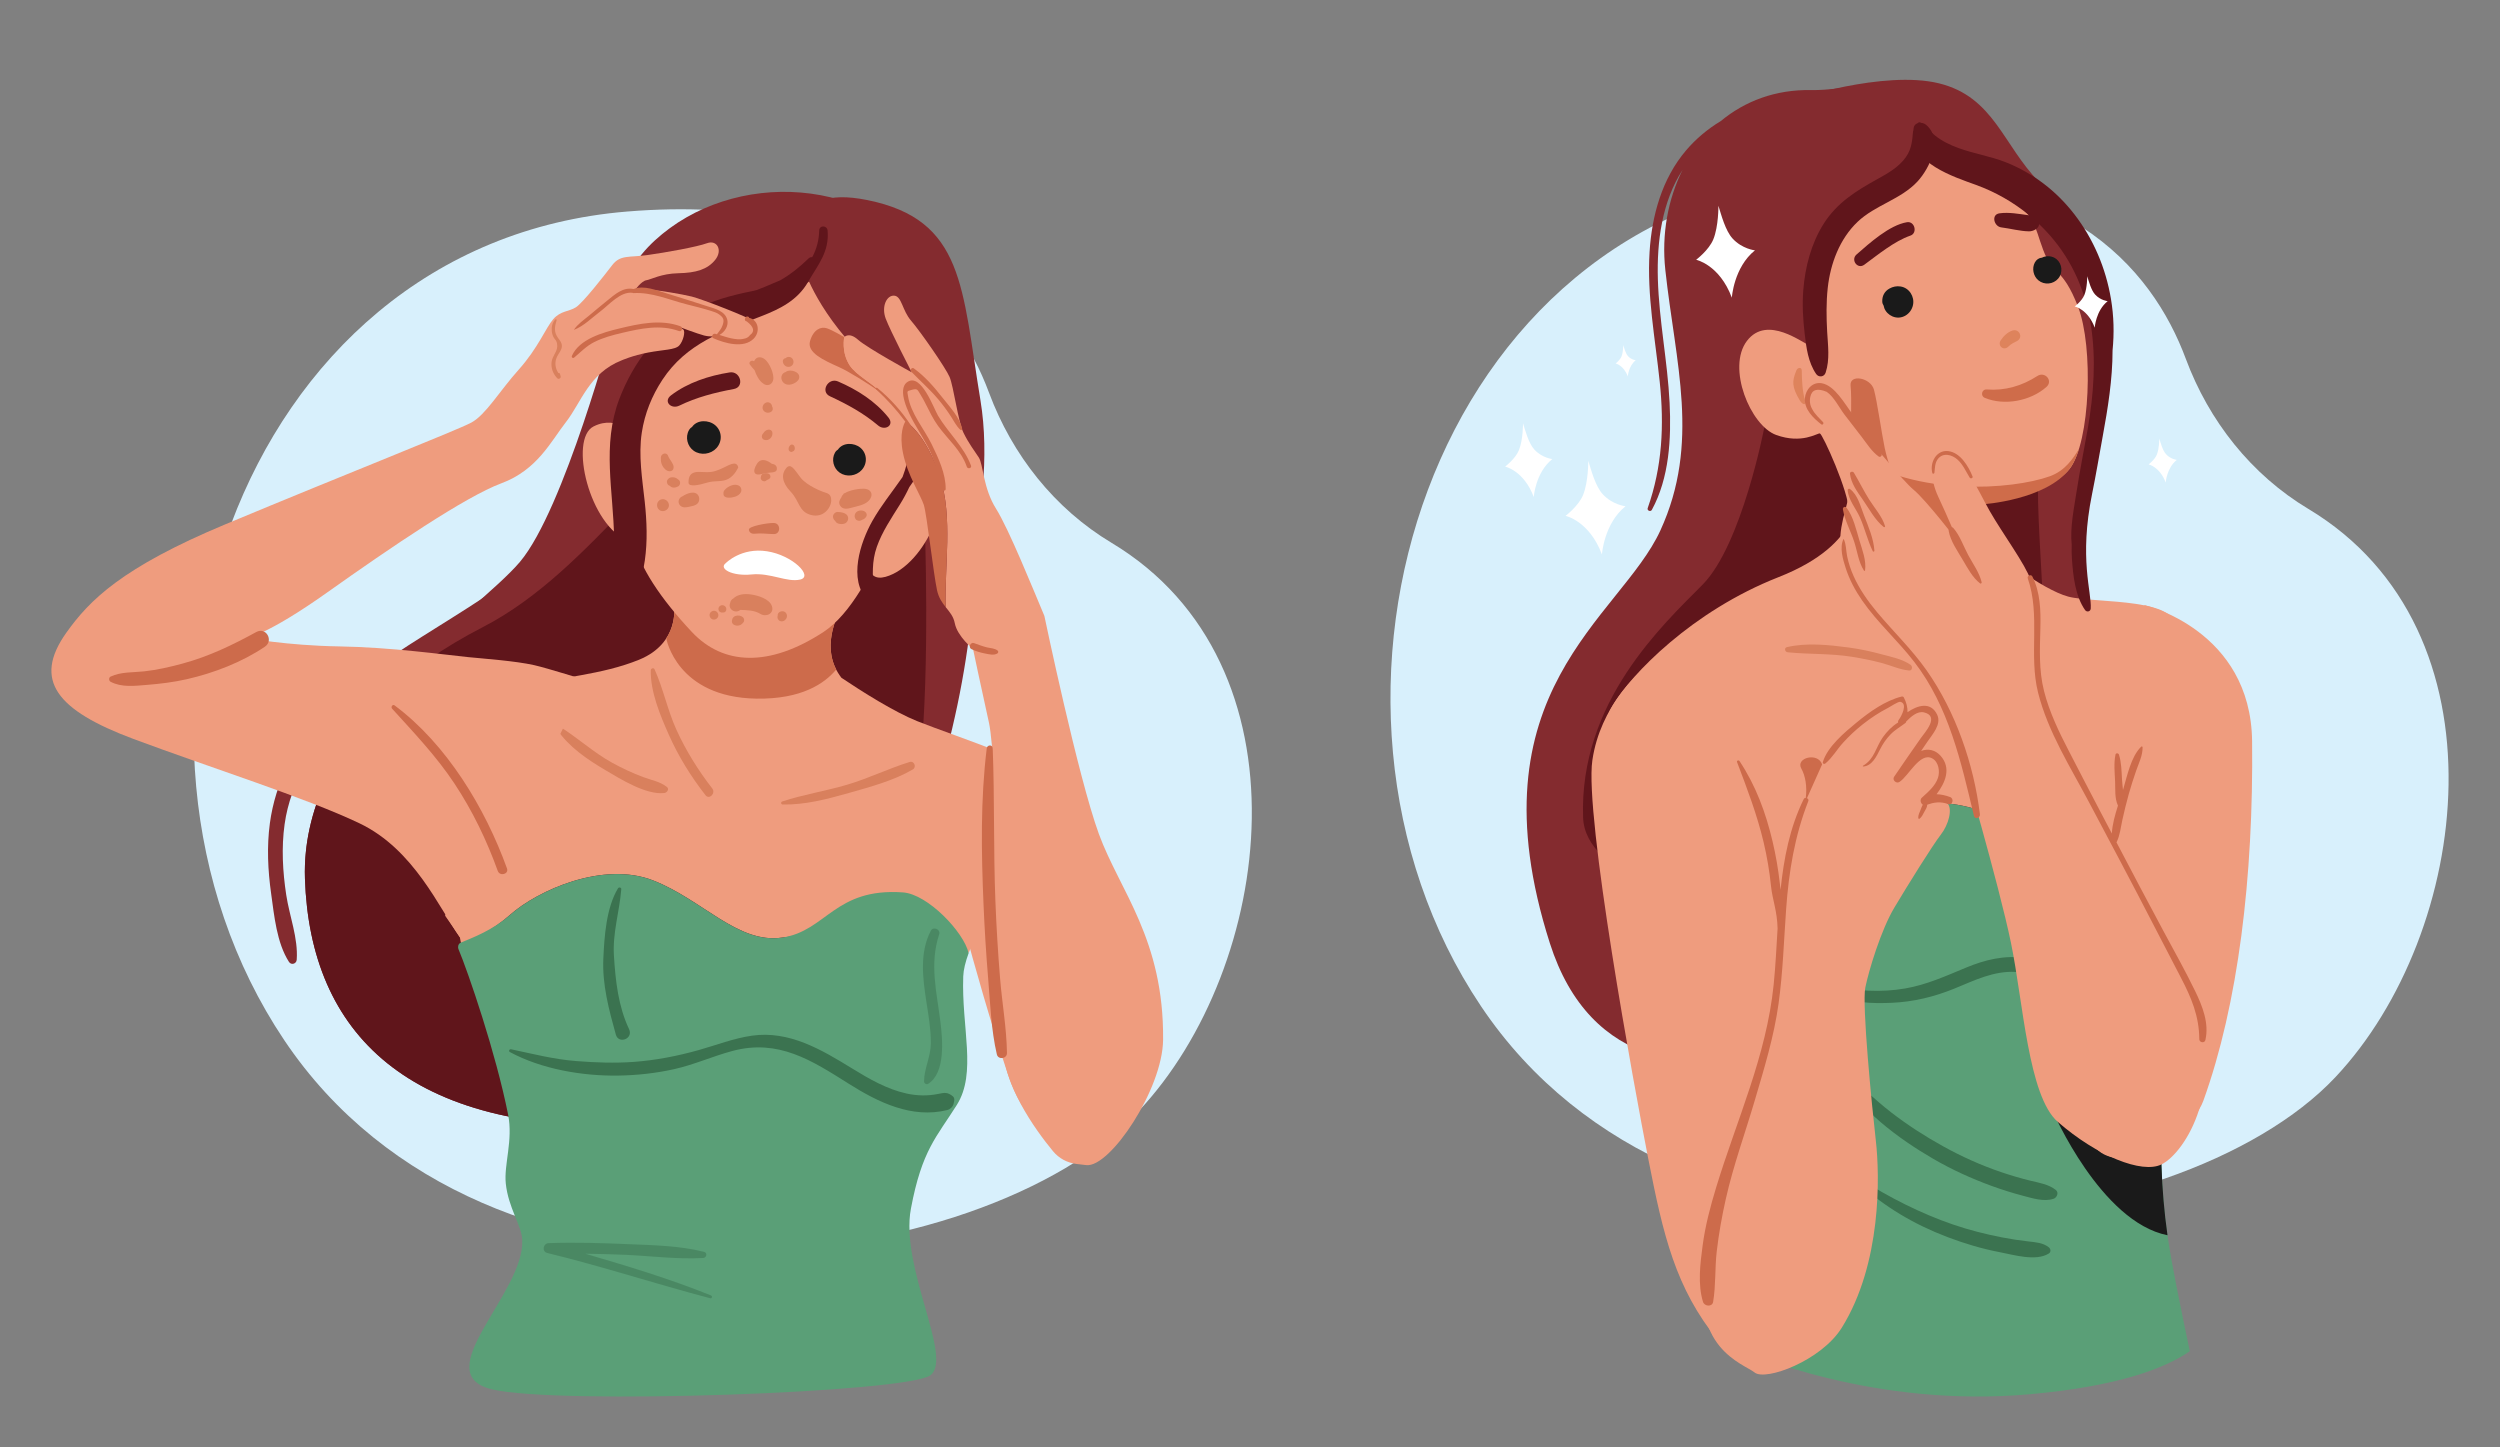 <?xml version="1.0" encoding="utf-8"?>
<svg xmlns="http://www.w3.org/2000/svg" id="Layer_1" style="enable-background:new 0 0 3454.473 2000" version="1.1" viewBox="0 0 3454.473 2000" x="0" y="0">
  <rect x="0" y="0" width="3454.473" height="2000" fill="#808080" stroke="none"/>
  <g>
    <g>
      <path d="M1535.842,750.019c-78.668-47.2-137.177-121.243-169.157-207.231&#xA;			c-46.477-124.969-170.423-277.483-500.043-250.496c-545.579,44.668-755.761,724.406-474.028,1144.769&#xA;			s965.943,326.453,1180.597,98.383C1760.927,1335.997,1815.264,917.672,1535.842,750.019z" style="fill:#d8f0fc"/>
      <g>
        <path d="M745.971,768.653c-26.589,19.274-51.661,39.916-79.172,58.014&#xA;				c-27.615,18.167-55.716,35.51-83.692,53.111c-49.947,31.425-99.152,65.07-138.872,109.203&#xA;				c-37.424,41.581-63.835,92.697-71.319,148.487c-4.344,32.38-2.803,65.024,1.728,97.295c4.293,30.575,7.668,67.86,24.611,94.33&#xA;				c3.181,4.97,10.314,2.757,10.728-2.906c2.176-29.73-10.026-60.278-14.478-89.568c-4.903-32.253-6.776-65.378-2.235-97.782&#xA;				c8.277-59.048,40.908-108.393,82.855-149.469c40.708-39.862,88.735-70.6,136.777-100.736&#xA;				c48.943-30.701,105.571-62.057,142.998-107.113C761.352,774.956,754.091,762.767,745.971,768.653z" style="fill:#842b2f"/>
        <path d="M847.803,448.106c0,0-68.209,255.787-129.333,328.279S414.271,1000.977,421.379,1214.2&#xA;				c7.107,213.223,142.149,352.529,460.562,341.157c318.413-11.372,475.014-562.885,464.234-810.947&#xA;				C1335.396,496.349,1021.201,207.963,847.803,448.106z" style="fill:#842b2f"/>
        <path d="M1277.739,723.314c-6.494-80.926-101.499-207.416-229.512-165.29&#xA;				c-128.013,42.125-224.659,228.063-381.239,308.622c-52.492,27.006-100.993,60.159-142.288,98.167&#xA;				c-58.887,69.582-106.525,153.271-103.321,249.386c7.107,213.223,142.149,352.529,460.562,341.157&#xA;				c147.816-5.279,260.735-126.984,338.251-280.675c32.271-88.639,46.429-173.501,51.559-223.09&#xA;				C1285.366,919.974,1277.739,723.314,1277.739,723.314z" style="fill:#60151b"/>
        <g>
          <path d="M1467.353,1085.352c-8.258-22.835-149.047-68.504-199.79-88.801&#xA;					c-32.211-12.884-76.665-41.09-104.858-59.984c-30.86-40.104-5.204-84.758-0.435-99.858c7.612-24.104-230.883,0-230.883,0&#xA;					s8.466,51.657-48.206,74.847c-51.957,21.26-110.027,23.647-151.499,35.861c-0.912-0.149-1.88-0.306-2.82-0.459l7.106,10.021&#xA;					l-120.921,308.322c7.477,10.409,14.304,20.493,20.414,29.79c0.587,3.839,1.344,7.315,2.245,10.468&#xA;					c16.55-6.922,42.884-20.064,66.935-41.34c38.793-34.317,129.152-74.54,197.785-47.683&#xA;					c68.634,26.857,117.036,87.969,178.21,79.016c61.174-8.952,250.917-7.982,257.839,21.416&#xA;					C1368.008,1236.395,1474.536,1105.215,1467.353,1085.352z" style="fill:#ef9c7e"/>
          <path d="M1155.445,925.182c-15.134-29.395-4.526-59.487,2.576-77.404c-0.595-0.451-1.201-0.689-1.82-0.61&#xA;					c-4.727,0.6-86.014-8.981-155.087-16.428c-39.022,2.866-69.727,5.969-69.727,5.969s3.766,23.159-10.739,45.426&#xA;					c0,0,14.254,81.601,124.852,83.239C1107.54,966.293,1139.411,944.499,1155.445,925.182z" style="fill:#cd6b4b"/>
          <path d="M1338.475,1316.968c-6.922-29.398-56.657-81.401-90.697-83.853&#xA;					c-94.304-6.792-105.968,53.485-167.142,62.438c-61.174,8.952-109.576-52.159-178.21-79.016&#xA;					c-68.634-26.857-158.992,13.366-197.785,47.683c-24.051,21.275-51.205,31.283-67.755,38.205&#xA;					c-4.411,1.799-4.24,6.993-3.528,8.687c13.622,32.408,51.811,143.812,68.747,229.095c7.038,35.44-5.937,68.947-3.223,95.069&#xA;					c3.528,33.958,21.682,57.502,22.733,77.825c3.806,73.578-132.914,185.167-41.575,206.733&#xA;					c91.338,21.566,573.935,4.524,605.649-19.579c31.715-24.103-42.23-148.893-27.007-230.083&#xA;					c15.223-81.19,35.52-98.95,63.429-143.35c27.909-44.401,6.343-106.561,8.88-177.602&#xA;					C1331.322,1339.972,1334.057,1329.024,1338.475,1316.968z" style="fill:#5a9f77"/>
          <path d="M984.193,1089.491c-19.424-25.041-36.31-52.135-49.453-81&#xA;					c-12.362-27.148-18.156-56.753-30.3-83.706c-1.198-2.66-5.172-1.162-5.217,1.413c-0.523,29.723,12.837,61.752,24.745,88.589&#xA;					c13.388,30.175,30.605,58.03,50.898,84.031C980.089,1105.512,989.33,1096.114,984.193,1089.491z" style="fill:#d9805d"/>
          <path d="M1257.032,1052.877c-29.384,9.042-57.154,22.798-86.83,31.54&#xA;					c-29.522,8.697-60.116,13.417-89.334,23.055c-2.259,0.745-1.901,4.143,0.568,4.194c31.168,0.643,62.081-7.583,91.858-16.032&#xA;					c29.24-8.297,61.735-17.019,88.089-32.436C1266.817,1060.018,1263.257,1050.962,1257.032,1052.877z" style="fill:#d9805d"/>
          <path d="M921.532,1087.422c-9.579-7.542-21.365-9.389-32.71-13.64&#xA;					c-14.796-5.545-29.14-12.182-42.964-19.832c-25.898-14.331-47.431-34.285-72.316-49.949c-2.325-1.464-5.374,1.485-3.83,3.83&#xA;					c15.844,24.06,42,41.661,66.49,56.139c21.205,12.535,56.706,34.803,81.874,31.796&#xA;					C921.681,1095.334,925.273,1090.368,921.532,1087.422z" style="fill:#d9805d"/>
          <path d="M869.203,1421.984c-14.942-31.57-18.652-66.6-20.871-100.969&#xA;					c-2.07-32.062,7.643-60.982,10.155-92.331c0.201-2.507-3.362-3.179-4.539-1.229c-16.237,26.907-18.86,66.367-20.261,97.174&#xA;					c-1.636,35.986,7.768,70.774,17.302,105.033C854.761,1443.209,875.559,1435.414,869.203,1421.984z" style="fill:#3b7350"/>
          <path d="M1316.769,1514.963c-7.606-6.184-11.514-5.201-20.786-3.324&#xA;					c-14.254,2.885-28.898,2.541-43.074-0.561c-27.426-6.001-51.843-20.187-75.5-34.722&#xA;					c-42.182-25.918-86.923-52.619-138.382-45.272c-25.186,3.596-49.16,13.032-73.549,19.89&#xA;					c-29.302,8.241-59.555,14.155-89.936,16.349c-26.506,1.914-52.732,0.921-79.173-1.144c-31.389-2.452-59.69-9.88-90.245-16.326&#xA;					c-2.234-0.471-3.819,2.658-1.621,3.845c43.809,23.647,100.111,33.237,149.43,32.54c25.882-0.366,52.214-3.217,77.49-8.862&#xA;					c27.635-6.172,53.456-17.926,80.745-25.209c63.359-16.907,109.316,12.95,160.769,45.418&#xA;					c40.472,25.538,87.241,48.466,136.061,36.233c3.997-1.001,7.762-4.578,8.661-8.661c0.273-1.244,0.547-2.487,0.82-3.73&#xA;					C1318.952,1519.268,1318.621,1516.47,1316.769,1514.963z" style="fill:#3b7350"/>
          <path d="M1299.449,1411.828c-5.18-41.903-15.302-79.399-1.669-120.906&#xA;					c2.222-6.767-8.192-11.192-11.534-4.863c-15.829,29.971-11.222,65.501-6.263,97.699c2.955,19.186,6.377,38.413,6.258,57.892&#xA;					c-0.113,18.458-9.297,34.963-9.431,52.574c-0.022,2.864,3.334,4.928,5.83,3.346&#xA;					C1306.788,1482.267,1302.439,1436.007,1299.449,1411.828z" style="opacity:.5;fill:#3b7350"/>
        </g>
        <path d="M1333.352,1035.143c0,0,136.834,3.013,153.462,42.209&#xA;				c16.629,39.195,104.278,289.171,84.087,362.811c-20.192,73.64-48.698,162.721-95.019,146.092&#xA;				c-20.869-7.491-62.004-38.641-82.417-99.575c-24.897-74.321-46.769-152.043-62.258-209.575&#xA;				C1315.683,1219.443,1333.352,1035.143,1333.352,1035.143z" style="fill:#ef9c7e"/>
        <g>
          <path d="M1270.756,647.993c0,0,119.03-136.983,26.625-272.703&#xA;					c-92.405-135.72-285.651-141.259-392.494-43.079c-106.844,98.18-49.954,269.579-49.954,269.579L1270.756,647.993z" style="fill:#842b2f"/>
          <path d="M1262.094,636.443c0,0-49.09,187.698-124.17,236.788c-75.079,49.09-138.608,46.202-181.923,0&#xA;					c-43.315-46.203-72.192-89.518-80.854-127.057c-8.663-37.539-11.551-138.608,2.888-225.237&#xA;					c14.438-86.63,92.405-219.462,294.542-144.383C1351.584,443.042,1262.094,636.443,1262.094,636.443z" style="fill:#ef9c7e"/>
          <path d="M1198.565,347.676c0,0-65.578,36.962-163.758,80.277c-98.18,43.315-142.334,84.32-159.66,182.5&#xA;					c-17.326,98.181,0-103.956,0-103.956l70.928-163.579l197.624-47.22L1198.565,347.676z" style="fill:#842b2f"/>
          <path d="M878.022,603.631c0,0-23.101-31.764-57.753-14.438c-34.652,17.326-5.775,138.608,49.09,158.821&#xA;					C924.225,768.227,878.022,603.631,878.022,603.631z" style="fill:#ef9c7e"/>
          <path d="M1223.45,662.172c0,0,23.804-26.247,58.76-9.544c42.428,20.274-2.273,128.903-58.64,144.443&#xA;					C1167.202,812.613,1223.45,662.172,1223.45,662.172z" style="fill:#ef9c7e"/>
          <path d="M1069.214,722.638c9.871,0.208,9.908,15.547,0,15.364c-8.937-0.166-17.71-1.583-26.583-0.491&#xA;					c-4.171,0.514-7.784-2.034-7.824-5.835C1034.759,727.093,1060.278,722.45,1069.214,722.638z" style="fill:#d17554"/>
          <path d="M1227.681,577c-17.991-22.557-43.435-38.62-69.72-49.925&#xA;					c-13.599-5.849-24.911,14.086-11.186,20.46c24.203,11.24,46.375,23.323,66.562,40.367&#xA;					C1222.72,595.824,1236.318,587.829,1227.681,577z" style="fill:#60151b"/>
          <path d="M927.251,546.235c23.325-17.675,52.353-27.103,81.017-31.644&#xA;					c14.83-2.349,20.965,20.075,5.88,22.909c-26.602,4.997-51.418,11.331-75.523,23.038&#xA;					C927.421,565.98,916.053,554.72,927.251,546.235z" style="fill:#60151b"/>
          <path d="M988.229,587.534c-8.901-7.55-24.82-7.898-31.928,2.375c-0.032,0.046-0.055,0.096-0.087,0.142&#xA;					c-1.612,0.916-3.082,2.34-4.235,4.385c-5.418,9.604-2.263,22.268,6.682,28.506c9.618,6.708,23.487,4.895,31.359-3.781&#xA;					C998.426,609.896,997.868,595.71,988.229,587.534z" style="fill:#1a1a1a"/>
          <path d="M1188.977,618.748c-8.641-7.33-24.095-7.668-30.996,2.305c-0.031,0.045-0.053,0.093-0.084,0.138&#xA;					c-1.565,0.889-2.992,2.271-4.111,4.256c-5.26,9.324-2.197,21.617,6.487,27.674c9.337,6.512,22.801,4.752,30.443-3.67&#xA;					C1198.876,640.457,1198.334,626.685,1188.977,618.748z" style="fill:#1a1a1a"/>
          <path d="M1002.898,778.099c0,0,21.256-21.91,56.935-16.361c35.679,5.549,64.331,34.741,45.951,39.066&#xA;					c-18.38,4.325-40.854-9.712-67.459-7.028C1011.72,796.46,992.536,785.808,1002.898,778.099z" style="fill:#fff"/>
          <path d="M1269.393,573.415c-6.022-5.6-13.854,0.158-12.803,7.453c4.186,29.039-0.376,54.144-9.423,78.162&#xA;					c-0.524,0.751-1.043,1.496-1.555,2.233c-13.532,19.493-28.576,37.971-40.258,58.695c-16.578,29.411-33.641,81.076-6.441,109.527&#xA;					c4.318,4.517,10.606-0.309,9.689-5.64c-0.499-2.899-1.128-5.737-1.788-8.555c-0.864-20.355-2.447-39.229,4.794-59.761&#xA;					c7.396-20.97,20.23-39.769,31.905-58.518c4.891-7.854,9.211-15.838,12.979-23.949&#xA;					C1278.17,642.659,1302.864,604.54,1269.393,573.415z" style="fill:#60151b"/>
          <path d="M1111.514,372.797c0,0,18.56,62.639,93.731,132.355&#xA;					c75.172,69.716,128.84,334.374,100.529,394.073c0,0,74.804-189.948,49.025-345.977&#xA;					c-25.779-156.029-22.273-249.646-156.235-276.782C1082.387,252.933,1107.021,341.591,1111.514,372.797z" style="fill:#842b2f"/>
          <path d="M1143.554,318.485c-0.646-7.326-11.445-7.58-11.594,0c-0.247,12.583-3.433,25.665-9.685,36.916&#xA;					c-1.66-0.266-3.481,0.195-5.13,1.809c-11.99,11.729-24.98,22.119-39.216,30.206c-3.222,1.302-6.296,2.557-9.042,3.79&#xA;					c-7.658,3.44-15.443,6.567-23.285,9.553c-2.421,0.641-4.863,1.237-7.35,1.738c-28.091,5.649-54.237,12.741-79.834,26.1&#xA;					c-48.503,25.315-83.525,72.41-102.66,122.717c-24.305,63.898-8.066,127.27-7.177,193.174&#xA;					c0.433,32.136-1.658,73.613-23.58,99.314c-18.063,21.176-39.656,27.231-64.35,31.991c-3.704-0.38-7.475-0.933-11.362-1.801&#xA;					c-16.906-3.775-23.972,22.632-7.127,25.853c46.384,8.87,91.643-13.377,119.383-50.621&#xA;					c33.628-45.147,35.151-102.149,29.358-155.835c-3.4-31.514-8.912-64.04-4.072-95.687c4.024-26.313,13.878-50.713,28.469-72.935&#xA;					c32.934-50.155,83.607-67.254,136.852-87.913c26.3-10.205,50.001-22.196,64.421-47.261&#xA;					C1130.378,365.601,1146.16,348.023,1143.554,318.485z" style="fill:#60151b"/>
          <path d="M1136.68,679.359c0,0-21.594-7.945-30.412-19.367c-8.818-11.421-13.514-20.884-20.104-12.925&#xA;					c-6.59,7.959-6.094,19.38,6.32,32.291c12.414,12.911,10.925,27.808,28.305,32.277c17.38,4.469,27.808-10.428,27.808-20.359&#xA;					C1148.598,681.345,1142.185,681.653,1136.68,679.359z" style="fill:#d9805d"/>
          <path d="M1066.553,640.919c0,0-13.415-11.664-20.65,0c-7.235,11.664-3.165,17.09,7.236,13.925&#xA;					c10.401-3.165,19.897-0.135,20.349-6.85C1073.94,641.277,1066.553,640.919,1066.553,640.919z" style="fill:#d9805d"/>
          <path d="M1020.127,645.734c0,0-4.522,10.918-13.566,15.893c-9.044,4.974-18.541,1.91-29.394,5.251&#xA;					c-10.853,3.341-25.776,6.608-25.776,0c0-6.607,0.904-15.652,16.279-14.747c15.375,0.905,18.513-0.135,28.249-4.137&#xA;					C1005.656,643.991,1017.414,634.816,1020.127,645.734z" style="fill:#d9805d"/>
          <path d="M965.134,685.083c-4.386-8.138-16.302-3.218-21.956,0.62c-1.726,0.665-3.253,1.708-4.332,3.459&#xA;					c-2.064,3.349-1.376,7.471,1.671,9.965c3.548,2.905,8.158,1.924,12.237,1.005c3.729-0.841,7.877-1.376,10.791-4.101&#xA;					C966.45,693.315,967.002,688.549,965.134,685.083z" style="fill:#d9805d"/>
          <path d="M930.094,642.067c-0.914-2.269-2.465-4.304-3.727-6.387c-0.826-1.363-1.962-2.788-2.577-4.255&#xA;					c-0.261-0.622-0.585-1.768-1.048-2.537c-1-1.661-3.258-2.758-5.184-2.11c-3.901,1.314-4.814,4.391-4.311,7.708&#xA;					c-0.349,2.835,0.629,6.075,1.749,8.423c1.843,3.865,5.67,8.208,10.327,8.262C930.614,651.234,931.738,646.144,930.094,642.067z" style="fill:#d9805d"/>
          <path d="M938.163,663.362c-1.871-1.625-3.911-3.145-6.4-3.656c-1.387-0.285-2.725-0.312-4.117-0.126&#xA;					c-2.461,0.331-3.79,1.353-5.286,3.333c-1.769,2.341-0.524,6.727,2.08,7.931c0.392,0.181,0.768,0.319,1.146,0.464&#xA;					c2.864,3.439,7.713,2.858,11.447,0.828C940.037,670.503,940.848,665.695,938.163,663.362z" style="fill:#d9805d"/>
          <path d="M1202.454,678.699c-3.946-4.566-12.471-3.498-17.687-2.769&#xA;					c-4.592,0.642-12.386,2.262-17.473,5.604c-0.578-0.138-1.387,0.126-1.644,0.7c-0.152,0.341-0.32,0.678-0.5,1.013&#xA;					c-0.829,0.794-1.555,1.639-2.032,2.593c-0.223,0.446-0.327,0.877-0.45,1.31c-2.356,3.497-4.468,7.018-1.878,11.391&#xA;					c3.657,6.174,10.945,4.451,16.625,2.851c7.208-2.03,16.04-3.353,21.889-8.412&#xA;					C1203.226,689.589,1206.447,683.32,1202.454,678.699z" style="fill:#d9805d"/>
          <path d="M1020.943,671.049c-6.346-3.519-15.652,1.154-19.796,6.163c-1.267,1.532-1.635,3.204-1.418,4.735&#xA;					c-0.012,0.129-0.056,0.236-0.058,0.372c-0.105,7.368,11.601,5.549,15.847,4.097c3.181-1.089,6.51-2.888,8.12-5.983&#xA;					C1025.354,677.134,1024.249,672.882,1020.943,671.049z" style="fill:#d9805d"/>
          <path d="M1061.455,654.285c-2.2-0.614-4.493-0.61-6.67,0.102c-2.172,0.71-3.119,2.327-3.402,4.469&#xA;					c-0.064,0.487-0.129,0.973-0.193,1.46c-0.341,2.558,2.436,4.77,4.77,4.77c1.402,0,2.775-0.715,3.691-1.794&#xA;					c1.315-0.398,2.577-1.053,3.668-1.948C1065.853,659.264,1064.286,655.074,1061.455,654.285z" style="fill:#d9805d"/>
          <path d="M1097.262,615.917c-0.895-1.505-3.103-2.243-4.64-1.217c-3.237,2.161-4.681,8.283,0.073,9.708&#xA;					c1.096,0.329,2.181-0.062,2.975-0.787c0.017-0.002,0.031,0.003,0.048,0c1.081-0.163,2.006-1.282,2.276-2.276&#xA;					C1098.513,619.431,1098.275,617.622,1097.262,615.917z" style="fill:#d9805d"/>
          <path d="M1067.139,597.107c-0.631-2.637-3.472-3.936-5.959-3.383c-2.631,0.584-4.997,2.375-6.276,4.761&#xA;					c-1.39,1.267-2.295,3.037-2.19,4.93c0.117,2.107,1.336,3.654,3.303,4.338C1062.503,610.012,1068.643,603.393,1067.139,597.107z" style="fill:#d9805d"/>
          <path d="M1066.895,561.535c-0.269-1.918-1.238-3.733-2.988-4.803c-5.102-3.12-11.059,2.335-10.158,7.703&#xA;					c0.484,2.887,2.762,5.028,5.587,5.672c3.292,0.751,7.909-0.734,8.452-4.562C1067.982,564.17,1067.627,562.701,1066.895,561.535z" style="fill:#d9805d"/>
          <path d="M1063.701,505.432c-2.378-4.6-6.518-10.404-11.965-11.516c-4.96-1.013-8.262,1.596-9.721,5.344&#xA;					c-0.276-0.159-0.538-0.361-0.817-0.512c-0.004,0.031-0.008,0.062-0.012,0.094c-2.958-1.635-7.321,1.7-5.009,4.927&#xA;					c1.977,2.76,4.28,5.263,6.52,7.818c2.153,6.665,6.393,14.879,11.964,18.411c1.068,0.943,2.372,1.645,4.045,1.962&#xA;					c6.12,1.162,10.061-4.099,9.967-9.724C1068.577,516.502,1066.303,510.463,1063.701,505.432z" style="fill:#d9805d"/>
          <path d="M1097.976,513.2c-3.839-1.401-8.239-1.812-11.83,0.448c-0.227,0.143-0.43,0.328-0.645,0.491&#xA;					c-2.819,0.604-5.002,2.99-5.63,5.836c-0.892,4.04,1.258,8.4,4.856,10.361c3.679,2.005,8.026,1.454,11.685-0.227&#xA;					c3.187-1.464,6.833-3.838,7.796-7.396C1105.451,518.121,1101.902,514.632,1097.976,513.2z" style="fill:#d9805d"/>
          <path d="M1091.723,493.384c-2.326-0.679-4.604,0.049-6.176,1.522c-0.848,0.077-1.664,0.417-2.392,1.027&#xA;					c-3.191,2.681-0.646,7.939,2.141,9.788c3.39,2.249,8.231,1.451,10.28-2.244C1097.638,499.759,1095.963,494.622,1091.723,493.384&#xA;					z" style="fill:#d9805d"/>
          <path d="M1171.852,714.631c-1.433-5.918-9.119-6.941-14.161-7.224c-3.501-0.197-6.847,3.218-6.691,6.691&#xA;					c0.093,2.066,1.246,4.347,3.014,5.65c0.302,0.666,0.679,1.294,1.18,1.82c1.901,1.999,4.542,2.424,7.182,2.55&#xA;					c2.496,0.119,5.112-0.327,7.026-2.057C1171.398,720.257,1172.495,717.29,1171.852,714.631z" style="fill:#d9805d"/>
          <path d="M1193.595,706.094c-4.75-1.86-11.244-0.147-12.512,5.391c-0.626,2.734,0.387,5.999,3.004,7.382&#xA;					c2.505,1.324,4.988,0.909,7.194-0.563c2.288-0.659,4.22-2.161,5.559-4.234C1198.915,710.859,1196.678,707.302,1193.595,706.094z" style="fill:#d9805d"/>
          <path d="M912.84,690.343c-3.391,1.431-5.108,4.742-4.951,8.042c0.035,3.247,2.181,6.476,5.565,7.534&#xA;					c5.092,1.592,11.059-2.389,10.889-7.911C924.168,692.337,918.208,688.078,912.84,690.343z" style="fill:#d9805d"/>
          <path d="M1066.672,837.675c-3.373-10.378-19.782-14.979-29.16-16.291&#xA;					c-8.859-1.24-18.111-0.335-24.324,5.665c-2.318,1.098-3.769,3.44-4.256,5.956c-3.647,8.82,7.332,15.561,13.972,9.732&#xA;					c9.701,0.457,19.221,0.305,27.861,5.588C1058.505,853.057,1070.038,848.031,1066.672,837.675z" style="fill:#d9805d"/>
          <path d="M1003.227,839.599c-1.086-2.609-4.127-4.051-6.825-3.099c-3.231,1.139-4.554,4.372-3.031,7.451&#xA;					c0.542,1.096,1.776,2,2.938,2.296c0.713,0.182,1.392,0.223,2.116,0.126c0.094,0,0.171-0.061,0.262-0.071&#xA;					c0.847,0.128,1.737,0.081,2.584-0.34C1003.602,844.804,1004.162,841.846,1003.227,839.599z" style="fill:#d9805d"/>
          <path d="M1026.66,852.971c-2.895-2.519-6.847-3.012-10.474-1.84c-2.292,0.741-4.151,2.797-4.487,5.153&#xA;					c-0.949,2.305-0.419,5.132,1.972,6.729c2.162,1.443,4.867,1.831,7.389,1.271c2.897-0.644,4.72-2.438,6.451-4.714&#xA;					C1028.87,857.781,1028.313,854.411,1026.66,852.971z" style="fill:#d9805d"/>
          <g>
            <path d="M1084.237,845.381c-4.016-2.216-10.283,0.475-9.64,5.373c-0.708,1.933-0.319,4.161,1.262,5.939&#xA;						c0.071,0.08,0.141,0.159,0.212,0.239c1.81,2.036,4.941,2.088,7.198,0.929c0.538-0.276,1.08-0.666,1.516-1.084&#xA;						c0.142-0.135,0.805-0.953,1.022-1.213c0.25-0.335,0.711-0.951,0.755-1.029c0.292-0.517,0.528-1.134,0.693-1.7&#xA;						C1088.055,850.091,1086.759,846.773,1084.237,845.381z" style="fill:#d9805d"/>
            <path d="M1085.786,855.605c0.141-0.182,0.111-0.148,0.021-0.041&#xA;						C1085.64,855.788,1085.566,855.888,1085.786,855.605z" style="fill:#d9805d"/>
          </g>
          <path d="M986.548,843.936c-3.19,0-6.246,2.805-6.099,6.099c0.148,3.304,2.68,6.099,6.099,6.099&#xA;					c3.19,0,6.246-2.805,6.099-6.099C992.498,846.73,989.967,843.936,986.548,843.936z" style="fill:#d9805d"/>
        </g>
        <g>
          <g>
            <path d="M1173.822,504.433c-11.659-18.452-7.22-38.564-7.22-38.564s-15.917-9.551-24.104-12.279&#xA;						c-8.186-2.729-18.646,1.819-23.194,17.736c-4.548,15.918,18.646,26.378,40.021,35.928&#xA;						c14.052,6.279,39.307,22.384,56.771,34.363C1206.811,530.119,1182.811,518.658,1173.822,504.433z" style="fill:#cd6b4b"/>
            <path d="M1518.398,1152.321c-28.842-78.834-75.287-301.25-75.287-301.25&#xA;						c-15.918-37.747-49.117-120.063-66.854-148.26c-17.736-28.197-17.736-61.396-23.649-70.492&#xA;						c-5.912-9.096-14.098-19.556-21.375-34.564c-7.277-15.008-13.644-64.124-19.101-76.859&#xA;						c-5.457-12.734-40.931-63.67-53.21-77.768c-12.279-14.099-12.734-33.654-23.194-34.564&#xA;						c-10.46-0.91-18.191,15.008-11.824,31.835c6.367,16.827,35.928,74.13,35.928,74.13s-61.396-33.654-74.13-45.024&#xA;						c-12.734-11.37-19.101-3.638-19.101-3.638s-4.44,20.112,7.22,38.564c8.989,14.225,32.989,25.686,42.275,37.184&#xA;						c9.1,6.242,16.087,11.364,18.268,13.389c6.367,5.912,16.926,27.008,16.926,27.008s28.05,16.395,47.724,77.447&#xA;						c17.845,55.376,5.984,123.589,7.712,179.416c5.378,6.737,10.745,12.658,12.596,22.282c3.507,18.236,25.249,35.77,25.249,35.77&#xA;						s10.388,49.653,21.924,101.568c11.537,51.915,20.721,404.512,19.116,439.29c-2.675,57.96,45.33,123.759,69.427,152.959&#xA;						c8.115,9.834,19.75,16.106,32.413,17.599l13.586,1.601c32.634,3.846,105.501-104.939,106.114-173.216&#xA;						C1608.402,1297.752,1547.24,1231.156,1518.398,1152.321z" style="fill:#ef9c7e"/>
            <path d="M1299.016,659.461c-13.223-41.031-30.216-61.873-39.948-71.142&#xA;						c-12.764-19.596-28.891-37.754-46.86-52.285c-1.23-0.994-2.99,0.662-1.776,1.776c15.171,13.927,28.495,28.596,40.489,44.775&#xA;						c-1.714,2.803-8.71,16.363-3.136,43.615c6.312,30.86,24.548,58.213,28.756,71.539s13.326,95.386,18.236,117.83&#xA;						c2.318,10.599,7.139,17.279,11.952,23.307C1305,783.05,1316.861,714.837,1299.016,659.461z" style="fill:#cd6b4b"/>
            <path d="M1341.746,643.352c-9.863-26.337-31.593-45.302-45.658-69.112&#xA;						c-5.951-10.073-23.064-58.772-41.96-46.613c-15.936,10.254,2.407,45.037,8.534,55.964&#xA;						c7.784,13.883,16.684,27.137,23.244,41.685c7.447,16.517,9.896,34.452,16.485,51.132c0.871,2.205,4.286,2.057,4.324-0.585&#xA;						c0.307-21.08-10.203-43.314-19.314-61.928c-10.627-21.711-29.046-42.467-32.772-66.915c-1.017-6.672-2.076-6.3,5.436-8.357&#xA;						c7.887-2.16,7.557-0.085,11.559,6.103c3.038,4.698,5.596,9.695,8.107,14.686c5.006,9.952,9.823,19.836,16.347,28.912&#xA;						c13.779,19.166,31.988,33.597,39.85,56.632C1337.184,648.634,1343.103,646.973,1341.746,643.352z" style="fill:#cd6b4b"/>
            <path d="M1329.505,592.34c-3.317-15.655-18.083-31.225-27.781-43.578&#xA;						c-11.291-14.381-24.109-29.055-39.042-39.75c-2.742-1.964-5.717,2.251-3.508,4.546c12.242,12.723,25.433,24.219,36.892,37.763&#xA;						c6.491,7.671,12.413,15.727,17.915,24.13c4.118,6.29,7.373,13.29,12.934,18.396&#xA;						C1328.08,594.916,1329.826,593.857,1329.505,592.34z" style="fill:#cd6b4b"/>
            <path d="M1378.643,899.055c-4.149-3.417-9.649-3.226-14.747-4.481&#xA;						c-6.204-1.527-12.101-3.826-18.105-5.963c-4.817-1.714-8.133,6.042-3.503,8.309c6.086,2.979,12.602,4.943,19.255,6.185&#xA;						c5.336,0.996,11.721,2.777,16.596-0.144C1379.404,902.204,1379.912,900.1,1378.643,899.055z" style="fill:#cd6b4b"/>
          </g>
          <path d="M1381.913,1352.145c-2.929-35.696-5.092-71.453-6.494-107.241&#xA;					c-2.754-70.262-1.009-140.621-3.688-210.856c-0.208-5.446-7.619-5.153-8.256,0c-8.76,70.915-7.469,143.577-4.488,214.832&#xA;					c1.442,34.461,3.586,68.891,6.432,103.265c2.865,34.608,4.106,70.93,12.011,104.807c1.829,7.838,14.096,6.108,13.98-1.892&#xA;					C1390.913,1420.846,1384.714,1386.278,1381.913,1352.145z" style="fill:#cd6b4b"/>
        </g>
        <g>
          <path d="M738.388,919.161c-26.552-6.021-70.578-9.017-91.616-11.167&#xA;					c-34.052-3.481-106.469-13.652-178.408-14.812c-71.939-1.161-127.634-11.603-127.634-11.603s26.987-2.993,111.695-63.141&#xA;					c86.782-61.622,190.462-132.062,240.355-150.627c49.893-18.565,68.458-58.015,89.344-84.702&#xA;					c20.885-26.687,31.795-67.515,76.86-85.176c0,0,15.044-6.696,36.553-10.793c21.508-4.097,37.384-3.585,43.017-9.73&#xA;					c5.633-6.145,8.706-19.46,5.633-22.021c-3.073-2.56-8.194-4.609-8.194-4.609s28.678,10.754,36.872,12.803&#xA;					c8.193,2.049,14.339,1.024,14.339,1.024s21.508,9.73,38.408,7.681c16.9-2.048,20.996-23.044,15.875-28.166&#xA;					c-5.121-5.121-71.183-30.726-85.522-34.311c-14.339-3.585-47.114-8.706-50.698-8.706s-11.266,0-11.266,0h-16.9&#xA;					c0,0,9.218-12.803,15.875-13.827c6.657-1.024,20.484-9.218,44.553-9.73c24.069-0.512,39.944-5.121,50.699-18.436&#xA;					c10.754-13.315,2.56-28.166-11.267-23.045c-13.827,5.121-56.844,12.803-82.449,16.388c-25.605,3.585-37.384-0.7-48.65,13.989&#xA;					c-11.266,14.689-40.457,52.073-50.187,58.218c-9.73,6.145-20.996,4.609-31.239,16.387&#xA;					c-10.242,11.779-20.996,39.944-47.626,69.646c-26.629,29.702-45.578,62.477-65.549,73.231&#xA;					C631.29,594.682,480.6,653.871,311.803,724.307C168.31,784.185,123.517,829.377,91.511,874.465&#xA;					c-46.502,65.506-13.12,107.028,92.91,146.613c106.03,39.584,238.016,81.13,312.257,116.537&#xA;					c75.836,36.168,110.723,118.413,138.783,157.477l175.211-354.791C810.671,940.301,756.749,923.325,738.388,919.161z" style="fill:#ef9c7e"/>
          <path d="M1035.026,439.153c0.25-0.534,0.028-1.149-0.555-1.327l-1.498-0.459&#xA;					c-0.907-0.278-2.043,0.177-2.498,1.017c-0.305,0.562-0.61,1.125-0.915,1.687c-1.045,1.927,0.302,3.887,2.343,4.082&#xA;					c9.829,7.586,11.378,13.815,4.647,18.689c-2.092,2.938-4.966,4.683-8.623,5.237c-5.86,1.493-12.123,0.557-17.901-0.657&#xA;					c-5.44-1.143-10.66-3.023-15.957-4.617c7.453-3.869,13.047-12.729,10.847-21.11c-3.145-11.984-17.174-15.286-27.327-18.473&#xA;					c-18.751-5.886-37.368-12.144-56.206-17.75c-14.034-4.175-31.359-11.786-45.867-6.107c-14.879-3.021-25.969,7.615-36.838,16.303&#xA;					c-8.512,6.805-16.776,13.863-25.173,20.807c-7.184,5.94-15.158,11.262-20.364,19.088c-0.052,0.078,0.035,0.199,0.126,0.164&#xA;					c13.299-5.03,24.848-16.851,36.146-25.317c12.07-9.044,28.097-28.172,44.685-25.767c0.386,0.239,0.82,0.402,1.328,0.372&#xA;					c24.915-1.49,48.536,9.054,72.432,15.241c11.556,2.992,23.287,5.755,34.665,9.378c3.867,1.232,7.826,2.388,11.139,4.801&#xA;					c6.202,4.516,7.317,7.507,4.896,14.812c-1.956,5.903-4.975,8.288-7.892,12.627c-0.803-0.214-1.597-0.459-2.407-0.646&#xA;					c-3.51-0.812-6.219,4.515-2.586,6.134c15.506,6.91,42.073,14.628,55.868,0.495&#xA;					C1051.004,458.161,1047.929,441.98,1035.026,439.153z" style="fill:#cd6b4b"/>
          <path d="M940.059,450.762c-27.53-9.934-56.724-3.479-84.273,3.137&#xA;					c-22.277,5.35-55.303,14.505-65.517,37.781c-0.899,2.049,1.32,3.89,3.104,2.395c9.247-7.748,16.851-15.94,27.856-21.463&#xA;					c12.111-6.078,25.269-9.59,38.404-12.658c25.873-6.044,52.788-11.871,78.582-2.504&#xA;					C942.415,458.975,944.235,452.268,940.059,450.762z" style="fill:#cd6b4b"/>
          <path d="M700.531,1199.928c-30.154-83.424-83.117-171.459-155.298-225.238&#xA;					c-2.717-2.025-5.547,2.207-3.471,4.499c30.509,33.679,61.099,65.586,86.334,103.713c24.926,37.66,44.374,78.098,59.713,120.533&#xA;					C690.673,1211.36,703.427,1207.94,700.531,1199.928z" style="fill:#cd6b4b"/>
          <path d="M354.188,873.295c-32.849,17.976-65.406,33.706-101.726,43.547&#xA;					c-17.447,4.727-35.227,8.851-53.208,10.817c-15.648,1.71-31.946,0.451-46.414,7.236c-2.811,1.318-2.607,5.791,0,7.17&#xA;					c15.053,7.964,33.093,5.703,49.567,4.365c18.848-1.53,37.564-3.756,56.009-7.987c37.361-8.57,75.747-23.325,107.629-44.863&#xA;					C378.485,885.177,367.589,865.962,354.188,873.295z" style="fill:#cd6b4b"/>
          <path d="M773.766,516.627c-0.31-1.057-1.305-1.369-2.173-1.135c-4.496-6.759-5.549-14.976-1.872-22.649&#xA;					c2.233-4.66,6.37-8.755,6.679-14.198c0.269-4.735-2.378-7.69-5.003-11.262c-6.267-8.525-5.157-15.41-2.259-24.952&#xA;					c0.304-1-0.979-1.654-1.692-0.985c-4.248,3.982-5.495,10.268-5.017,15.967c0.242,2.881,1.068,5.767,2.371,8.348&#xA;					c1.011,2.003,2.763,3.57,3.769,5.52c2.123,4.115,1.786,9.867-0.147,13.909c-3.199,6.69-6.712,11.159-6.433,19.007&#xA;					c0.249,7.018,3.182,13.405,8.001,18.429c1.951,2.034,5.523-0.056,4.731-2.754C774.401,518.791,774.084,517.708,773.766,516.627z" style="fill:#d9805d"/>
        </g>
        <path d="M982.406,1789.993c-56.658-22.876-115.044-40.432-173.591-57.609&#xA;				c18.736,0.286,37.469,0.677,56.213,1.548c35.351,1.644,71.392,6.402,106.753,4.326c4.667-0.274,6.054-7.206,1.144-8.45&#xA;				c-33.582-8.508-69.474-9.168-103.936-10.625c-36.886-1.56-74.053-2.776-110.959-1.426c-7.569,0.276-9.684,11.688-1.84,13.595&#xA;				c75.725,18.411,149.798,42.754,225.141,62.547C983.915,1794.577,984.763,1790.944,982.406,1789.993z" style="opacity:.5;fill:#3b7350"/>
      </g>
    </g>
    <g>
      <g>
        <path d="M3189.528,703.131c-78.668-47.201-137.177-121.244-169.157-207.231&#xA;				c-46.477-124.969-170.423-277.483-500.043-250.496c-545.579,44.668-755.761,724.405-474.028,1144.769&#xA;				s965.943,326.453,1180.597,98.383C3414.613,1289.108,3468.95,870.783,3189.528,703.131z" style="fill:#d8f0fc"/>
        <g>
          <path d="M2477.963,137.854c0,0,125.102-41.418,201.257-22.713&#xA;					c76.155,18.705,88.468,85.508,138.426,136.277c49.958,50.77,102.064,90.111,98.056,217.407&#xA;					c-4.009,127.295-85.248,262.355-18.705,411.874c66.542,149.52-140.286,358.062-259.195,181.703&#xA;					C2518.894,886.044,2342.361,164.772,2477.963,137.854z" style="fill:#842b2f"/>
          <path d="M2659.189,237.242c0,0,22.807-45.617-15.372-89.251c-38.178-43.634-94.283-22.592-140.955-23.526&#xA;					c-49.444-0.989-91.917,15.321-125.067,42.803c-18.193,10.927-34.626,24.776-48.035,40.57&#xA;					c-33.22,39.127-47.213,89.7-50.393,140.115c-3.801,60.258,7.806,120.036,14.029,179.724&#xA;					c6.275,60.188,3.598,117.07-16.642,174.488c-1.184,3.361,4.036,5.499,5.723,2.413c24.16-44.206,27.017-98.787,24.56-148.038&#xA;					c-2.854-57.21-14.578-113.624-16.224-170.922c-1.487-51.775,5.61-106.568,34.149-150.92&#xA;					c-20.335,40.734-29.153,89.014-23.844,138.213c13.884,128.662,48.67,239.181-6.864,360.165&#xA;					c-55.534,120.984-263.785,221.864-152.718,570.076c111.067,348.212,592.6,64.594,682.06-131.757&#xA;					S2659.189,237.242,2659.189,237.242z" style="fill:#842b2f"/>
          <path d="M2437.935,590.408c0,0-30.996,162.502-85.292,217.44&#xA;					c-54.296,54.938-170.842,162.031-165.129,321.968c5.713,159.937,604.44,196.869,630.72,10.624&#xA;					c26.28-186.245-11.426-433.635,0-500.756C2829.66,572.564,2503.254,443.717,2437.935,590.408z" style="fill:#60151b"/>
          <path d="M2529.71,1225.089c65.032-70.305,83.635-124.791,166.974-114.245&#xA;					c83.338,10.546,142.961,75.23,202.126,66.442c52.728-7.832,65.918-111.708,139.079-126.753&#xA;					c-11.844-17.04-24.054-34.359-35.231-51.496c-40.034-61.385-10.202-89.458,1.61-123.713&#xA;					c17.576-50.971-109.039-40.923-146.491-50.971c-35.04-9.4-104.996-60.706-118.073-84.363&#xA;					c-13.078-23.658-25.888-53.549-25.888-53.549l-149.459-4.27c0,0,12.811,68.324-106.757,115.297&#xA;					c-119.567,46.973-203.354,134.126-228.976,176.828c-25.622,42.703-5.152,72.567-7.655,97.328&#xA;					c-2.504,24.761,57.28,135.788,57.28,135.788l88.939,92.645C2413.395,1291.398,2487.269,1270.971,2529.71,1225.089z" style="fill:#ef9c7e"/>
          <path d="M2999.921,1438.004c12.811-42.703,59.686-163.246,55.415-252.922&#xA;					c-1.54-32.32,13.132-90.555-17.448-134.551c-73.16,15.045-86.351,118.921-139.079,126.753&#xA;					c-59.165,8.788-118.788-55.896-202.126-66.442c-83.339-10.546-101.942,43.94-166.974,114.245&#xA;					c-42.441,45.882-116.315,66.309-162.523,74.966l13.547,14.112c0,0,89.676,162.27,76.865,303.188&#xA;					c-9.378,103.158-41.641,151.402-83.385,235.178c45.739,21.282,217.633,92.711,429.277,74.121&#xA;					c124.966-10.976,189.273-36.719,222.341-59.55c-13.114-62.883-24.49-117.402-30.18-155.803&#xA;					C2978.57,1596.004,2987.11,1480.707,2999.921,1438.004z" style="fill:#5a9f77"/>
          <path d="M2987.527,1526.624l-150.795,9.182c0,0,65.892,152.625,158.29,171.049&#xA;					C2985.812,1642.209,2984.562,1577.883,2987.527,1526.624z" style="fill:#1a1a1a"/>
          <g>
            <path d="M2761.456,778.837c0,0-33.152-53.804-20.266-89.389c0,0,90.839-5.034,118.958-42.069&#xA;						c28.119-37.035,32.856-167.683,11.268-223.492c-21.589-55.81-34.816-42.796-48.171-78.594&#xA;						c-13.354-35.798-8.576-42.583-51.84-79.149c-43.264-36.567-95.746-36.994-111.319-58.115c0,0-15.446,27.691-60.802,54.613&#xA;						c-45.356,26.923-63.362,46.72-76.248,82.305c-12.886,35.585-16.301,132.653-23.639,131.544&#xA;						c-7.339-1.109-57.387-42.455-85.506-5.42c-28.118,37.035,4.82,117.08,40.404,129.966c35.585,12.886,56.706-2.687,60.375-2.133&#xA;						c3.669,0.555,40.277,81.154,40.063,107.395c-0.213,26.241,2.294,60.639,2.294,60.639l117.046,43.727L2761.456,778.837z" style="fill:#ef9c7e"/>
            <path d="M2494.26,553.21c-3.602-11.169-4.442-26.807-4.607-41.321c-0.056-4.864-5.634-4.417-7.422-0.073&#xA;						c-6.27,15.235-6.343,22.657,4.607,41.321C2490.797,559.884,2496.65,560.624,2494.26,553.21z" style="fill:#de835c"/>
            <path d="M2626.173,395.844c-5.439-0.842-10.617,0.232-15.375,2.88&#xA;						c-6.851,3.812-10.239,10.401-9.899,18.182c0.085,1.953,0.791,3.808,1.885,5.435c0.214,1.199,0.5,2.369,0.913,3.436&#xA;						c1.989,5.138,6.24,9.268,11.256,11.426c12.481,5.367,25.719-2.952,28.408-15.713&#xA;						C2645.812,409.857,2638.163,397.702,2626.173,395.844z" style="fill:#1a1a1a"/>
            <path d="M2841.566,358.008c-5.604-4.602-13.99-5.106-19.976-1.986c-4.114,0.286-7.737,2.716-9.903,6.743&#xA;						c-4.31,8.014-2.094,18.781,4.883,24.553c8.257,6.831,20.583,5.668,27.487-2.46&#xA;						C2850.81,376.909,2849.538,364.554,2841.566,358.008z" style="fill:#1a1a1a"/>
            <path d="M2635.007,307.047c-24.218,4.027-51.766,28.929-69.65,44.591&#xA;						c-8.496,7.44,1.346,21.007,10.685,14.17c18.701-13.693,41.588-32.646,63.73-40.226&#xA;						C2650.013,322.076,2645.762,305.259,2635.007,307.047z" style="fill:#60151b"/>
            <path d="M2916.902,413.058c-7.122-42.505-24.15-82.732-50.485-116.876&#xA;						c-24.782-32.131-57.037-56.985-94.805-71.953c-21.371-8.47-44.271-11.859-65.777-19.799&#xA;						c-11.663-4.305-22.396-9.443-32.098-17.241c-6.994-5.622-12.588-13.888-20.394-17.886c-1.494-0.765-2.949-0.052-3.535,1.438&#xA;						c-1.021,2.597-1.35,5.303-1.175,8.041c-2.736-0.064-5.308,1.843-5.453,5.14c-1.837,41.783,56.307,60.36,86.967,71.485&#xA;						c27.092,9.83,51.987,24.037,73.935,42.177c-0.532-0.108-1.054-0.202-1.547-0.266c-13.332-1.727-26.252-4.373-39.654-2.549&#xA;						c-11.929,1.623-7.656,18.175,2.377,19.423c12.411,1.544,25.956,5.295,38.378,5.481c5.677,0.085,13.119-3.658,13.919-9.224&#xA;						c0.04-0.276,0.035-0.538,0.049-0.805c4.733,4.532,9.321,9.243,13.718,14.174c66.845,74.97,69.965,173.503,53.626,267.852&#xA;						c-5.095,29.417-11.125,58.672-15.647,88.188c-3.546,23.14-9.112,49.209-6.623,73.031c-0.205,6.32-0.159,12.651,0.278,19.098&#xA;						c1.574,23.218,4.483,51.494,18.167,70.973c2.411,3.433,7.581,2.179,7.847-2.126c1.405-22.611-16.358-68.92,1.821-158.126&#xA;						c5.364-26.321,9.771-52.82,14.625-79.236c7.176-39.036,13.696-79.236,13.697-119.216&#xA;						C2921.481,460.207,2920.909,436.973,2916.902,413.058z" style="fill:#60151b"/>
            <path d="M2764.433,470.486c3.866-5.905,9.427-11.494,16.249-13.722&#xA;						c9.622-3.142,15.465,9.755,6.324,14.512c-4.042,2.104-8.272,3.947-11.473,7.317c-2.554,2.688-6.337,3.881-9.604,1.497&#xA;						C2762.796,477.802,2762.394,473.6,2764.433,470.486z" style="fill:#de835c"/>
            <path d="M2745.26,538.149c25.087,2.049,48.823-4.944,69.971-18.63&#xA;						c10.41-6.737,22.186,6.588,12.499,15.178c-22.017,19.524-58.377,26.305-85.269,15.024&#xA;						C2736.182,547.087,2738.38,537.587,2745.26,538.149z" style="fill:#cf6c4a"/>
            <path d="M2860.148,647.38c4.831-6.434,9.014-15.667,12.464-26.808&#xA;						c-7.898,12.627-18.731,29.854-40.368,37.603c-51.585,18.474-184.452,28.414-269.531-29.487c0,0,52.853,157.975,130.465,165.955&#xA;						c26.935,2.769,25.409-52.704,48.537-62.16c-3.769-14.423-3.853-21.017-1.634-35.694&#xA;						C2740.081,696.787,2827.25,691.199,2860.148,647.38z" style="fill:#cf6c4a"/>
          </g>
          <path d="M2840.703,1644.278c-10.024-7.922-22.6-9.735-34.789-12.732&#xA;					c-13.882-3.412-27.62-7.433-41.15-12.046c-27.71-9.449-54.386-21.475-79.988-35.66c-25.064-13.887-48.994-29.298-71.668-46.836&#xA;					c-23.378-18.083-44.069-39.05-67.287-57.24c-2.487-1.948-6.339,0.436-4.603,3.551c27.885,50.012,81.648,89.851,130.486,118.166&#xA;					c25.537,14.805,52.641,27.135,80.364,37.241c14.181,5.17,28.594,9.7,43.19,13.547c13.186,3.476,28.767,8.584,42.212,4.254&#xA;					C2842.178,1655.006,2845.307,1647.918,2840.703,1644.278z" style="fill:#3b7350"/>
          <path d="M2830.844,1723.36c-7.945-6.135-17.873-6.817-27.557-7.907&#xA;					c-12.368-1.393-24.641-3.25-36.856-5.627c-22.967-4.471-45.638-10.212-67.781-17.803&#xA;					c-44.275-15.178-88.585-37.56-127.943-62.869c-2.973-1.912-6.468,2.533-3.805,4.931c37.27,33.565,77.338,57.548,124.346,75.391&#xA;					c23.392,8.879,47.542,16.113,72.134,20.8c19.277,3.674,49.547,12.916,67.461,1.94&#xA;					C2834.431,1730.019,2833.83,1725.667,2830.844,1723.36z" style="fill:#3b7350"/>
          <path d="M2883.04,1354.573c-25.175-14.631-55.313-26.647-84.175-30.82&#xA;					c-29.175-4.218-55.786,2.332-82.652,13.479c-27.604,11.454-53.971,23.469-83.668,28.621&#xA;					c-16.612,2.882-33.592,3.771-50.427,3.031c-15.457-0.679-31.618-4.594-46.972-3.097c-3.249,0.317-4.386,4.156-1.643,6.067&#xA;					c21.238,14.802,55.536,14.85,80.401,13.81c30.021-1.256,58.779-8.306,86.543-19.599c27.613-11.232,54.659-24.989,85.33-23.013&#xA;					c32.542,2.097,59.93,18.194,89.558,29.798C2886.064,1377.053,2892.605,1360.132,2883.04,1354.573z" style="fill:#3b7350"/>
          <path d="M2963.616,836.241c0,0,146.657,34.16,148.318,188.1c2.025,187.645-19.229,363.258-67.369,496.688&#xA;					c-11.162,30.938-58.383,69.363-80.693,75.01c-79.443,20.107-91.314-27.679-92.591-137.518&#xA;					c-0.685-58.929,39.101-152.129,54.747-317.321C2939.546,998.484,2925.744,872.312,2963.616,836.241z" style="fill:#ef9c7e"/>
          <path d="M2265.437,929.844c0,0-54.055,44.822-65.132,120.688&#xA;					c-11.077,75.866,57.233,448.807,77.542,552.196c20.309,103.39,37.092,177.225,96.366,249.805&#xA;					c19.144,23.441,52.642,38.504,87.975,33.9c48.269-6.29,71.466-103.426,84.258-146.064&#xA;					c22.155-73.849-85.943-407.192-106.957-575.2C2418.475,997.161,2415.496,834.833,2265.437,929.844z" style="fill:#ef9c7e"/>
          <g>
            <path d="M2690.618,1109.669c-7.951-7.61-32.752,3.622-32.752,3.622s19.346-24.503,28.58-41.162&#xA;						c9.234-16.659-13.847-28.172-23.316-29.578c-9.469-1.405-29.567,34.851-36.314,34.314c-6.747-0.538,25.529-46.056,38.358-58.8&#xA;						c12.829-12.745,17.606-24.828,3.013-35.479c-14.593-10.651-38.727,14.401-38.727,14.401&#xA;						c10.981-10.566,9.335-24.929-4.272-29.269c-13.607-4.34-22.516,10.577-47.966,25.293c-25.45,14.716-59.449,63.2-59.449,63.2&#xA;						s-10.842,24.115-23.655,52.835c-1.198,5.793-3.018,11.641-5.567,17.356c-10.533,23.624-33.089,105.915-31.868,147.537&#xA;						c1.221,41.622-10.524,79.571-23.252,134.474c-13.782,59.447-58.7,260.799-74.725,332.755&#xA;						c-27.007,121.27,50.763,143.157,65.792,155.331c15.029,12.174,91.984-16.119,120.491-61.919&#xA;						c55.213-88.703,52.534-210.312,47.047-258.188c-5.487-47.876-19.333-188.135-14.567-211.754&#xA;						c4.766-23.619,21.688-79.57,40.05-110.384c18.362-30.814,53.348-87,64.217-100.831&#xA;						C2692.606,1139.593,2698.57,1117.279,2690.618,1109.669z" style="fill:#ef9c7e"/>
            <path d="M2496.853,1102.922c11.583-25.939,20.921-46.71,20.921-46.71&#xA;						c-5.877-17.271-37.133-9.132-28.74,5.768c5.599,9.938,8.178,24.772,6.162,40.557c-1.14-0.022-2.25,0.46-2.846,1.675&#xA;						c-19.27,39.293-27.511,81.932-31.994,125.353c-0.384-3.349-0.773-6.672-1.141-9.915c-2.162-19.071-5.448-38.023-9.845-56.704&#xA;						c-9.37-39.802-23.114-77.27-45.77-111.385c-1.094-1.649-4.194-0.649-3.401,1.434c13.788,36.184,27.754,72.896,36.699,110.629&#xA;						c4.785,20.187,8.23,40.682,10.332,61.321c1.833,18.009,8.519,33.958,9.015,58.138c-1.565,26.053-2.853,52.013-5.403,77.333&#xA;						c-9.936,98.623-51.067,186.926-79.58,280.694c-8.028,26.4-14.943,52.529-18.592,79.941&#xA;						c-3.315,24.903-6.969,53.392,0.507,77.825c1.935,6.325,12.763,7.489,14.016,0c3.808-22.767,2.309-46.493,4.947-69.496&#xA;						c2.788-24.316,7.215-48.88,12.578-72.758c10.43-46.432,26.749-90.972,40.141-136.53c12.936-44.007,26.4-87.609,32.719-133.191&#xA;						c6.008-43.34,7.369-87.124,10.481-130.723c3.678-51.543,11.737-101.065,30.667-149.277&#xA;						C2499.425,1105.121,2498.344,1103.608,2496.853,1102.922z" style="fill:#cd6b4b"/>
            <path d="M2694.596,1101.327c-6.269-2.333-12.469-3.727-18.674-3.886&#xA;						c12.154-16.013,20.753-36.088,5.515-53.151c-7.094-7.945-17.12-10.389-26.871-6.613c2.852-4.191,5.729-8.363,8.556-12.572&#xA;						c6.824-10.158,19.882-24.061,13.751-37.29c-8.758-18.896-27.223-13.316-41.081-3.731c0.206-6.908-1.76-13.928-5.104-20.389&#xA;						c-0.546-1.055-1.896-1.49-2.994-1.218c-22.717,5.622-44.571,21.313-62.466,36.035c-16.46,13.542-40.186,33.389-46.44,54.542&#xA;						c-0.623,2.106,1.93,3.181,3.402,1.98c9.511-7.763,16.045-19.405,24.347-28.556c8.456-9.321,17.656-17.963,27.546-25.748&#xA;						c10.941-8.611,22.402-16.214,34.785-22.587c2.801-1.442,14.124-8.959,16.87-8.398c11.01,2.25,1.487,20.352-1.981,24.763&#xA;						c-0.972,1.237-1.213,2.604-0.99,3.846c-8.276,4.923-15.603,12.714-20.84,20.033c-9.979,13.944-11.687,30.512-27.631,39.671&#xA;						c-0.502,0.289-0.278,1.161,0.321,1.119c12.263-0.879,18.459-14.283,23.283-23.853c3.776-7.49,8.525-14.407,14.354-20.467&#xA;						c6.266-6.514,13.729-10.516,20.74-15.94c0.663-0.513,0.954-1.259,0.981-1.995c6.681-6.738,15.479-14.698,24.473-12.581&#xA;						c22.251,5.236,1.313,27.64-4.259,35.541c-12.475,17.687-24.687,35.548-36.915,53.406c-3.025,4.418,2.89,9.965,7.245,7.244&#xA;						c12.759-7.971,28.425-41.889,45.479-32.562c8.99,4.917,10.797,18.266,7.837,26.943c-3.885,11.389-13.673,19.459-22.224,27.269&#xA;						c-3.05,2.786-1.717,7.81,1.347,9.786c-1.419,2.058-2.165,4.801-3.115,7.038c-1.528,3.598-3.374,7.27-3.25,11.268&#xA;						c0.026,0.828,1.077,1.617,1.836,1.018c3.103-2.446,4.767-5.994,6.54-9.444c1.452-2.825,4.283-6.531,3.904-9.868&#xA;						c9.809-3.602,18.921-4.661,29.034-0.898C2698.017,1113.355,2700.655,1103.581,2694.596,1101.327z" style="fill:#cd6b4b"/>
          </g>
          <path d="M2661.273,172.326c-5.177-4.265-15.716-3.843-16.992,4.486&#xA;					c-2.329,15.202-1.485,27.363-10.965,40.591c-9.8,13.674-24.608,22.038-39.045,30.023c-29.667,16.409-56.19,32.801-74.63,62.22&#xA;					c-17.133,27.334-25.342,59.351-27.879,91.253c-1.617,20.327-0.416,40.496,1.972,60.705c2.247,19.018,4.706,38.896,15.751,55.117&#xA;					c3.526,5.178,11.119,4.322,13.128-1.716c6.077-18.27,3.192-37.653,2.152-56.438c-1.116-20.151-1.403-40.607,0.783-60.694&#xA;					c3.65-33.549,16.429-67.73,41.23-91.346c24.413-23.246,59.793-30.85,82.927-55.898&#xA;					C2666.408,232.543,2685.596,192.365,2661.273,172.326z" style="fill:#60151b"/>
          <g>
            <g>
              <path d="M2557.117,604.089c0,0,1.937-54.232,0-71.018c-1.937-16.786,27.762-11.312,32.281,5.32&#xA;							c4.52,16.631,10.909,61.978,14.849,80.547c3.941,18.57,12.267,40.028,10.33,40.674&#xA;							C2612.64,660.258,2560.226,634.937,2557.117,604.089z" style="fill:#cd6b4b"/>
              <path d="M2837.656,1006.695c0,0-35.23-74.864-31.561-105.691c3.67-30.826,6.804-78.534-0.268-99.819&#xA;							c-7.072-21.285-38.632-63.854-56.247-94.681c-17.615-30.826-41.102-85.874-62.387-80.736&#xA;							c-21.285,5.137-21.285,34.496-8.808,60.919c12.477,26.423,27.156,61.653,27.156,61.653s-44.038-57.249-60.919-71.194&#xA;							c-16.881-13.945-55.047-63.855-71.928-79.268c-16.881-15.413-33.762-58.717-54.313-59.451&#xA;							c-20.551-0.734-25.688,9.541-17.615,22.019c8.074,12.478,41.102,65.323,49.176,78.534c8.074,13.211,8.074,19.083,5.872,33.028&#xA;							c-2.202,13.945-1.468,16.881-5.872,32.294c-4.404,15.414-8.074,34.496-6.606,43.304c1.468,8.807,33.762,70.46,45.506,89.544&#xA;							c11.743,19.083,71.928,80.002,85.874,109.36c13.945,29.359,25.688,71.928,35.23,97.617c0,0,51.812,176.65,68.768,258.603&#xA;							c16.956,81.953,23.946,211.892,64.698,247.448c54.267,47.348,116.568,72.029,143.193,58.854&#xA;							c34.137-16.892,89.588-110.918,43.569-216.922C3011.719,1349.594,2837.656,1006.695,2837.656,1006.695z" style="fill:#ef9c7e"/>
              <path d="M2738.236,804.516c-3.135-13.198-12.232-25.703-18.626-37.621&#xA;							c-6.529-12.172-11.382-26.81-20.447-37.201c-2.814-3.226-7.125,0.329-6.531,3.801c2.432,14.192,12.538,28.333,19.752,40.628&#xA;							c6.509,11.094,13.387,24.087,23.699,32.047C2737.169,807.008,2738.502,805.632,2738.236,804.516z" style="fill:#cd6b4b"/>
              <path d="M2583.012,690.584c-7.732-12.242-13.942-25.085-21.347-37.411&#xA;							c-1.368-2.279-5.733-1.536-5.396,1.461c1.479,13.115,9.898,24.686,17.345,35.261c8.667,12.308,17.307,29.042,29.21,38.26&#xA;							c0.841,0.651,2.273,0.093,1.924-1.12C2600.981,713.948,2590.254,702.049,2583.012,690.584z" style="fill:#cd6b4b"/>
              <path d="M2575.744,712.312c-4.807-12.328-8.615-28.711-19.645-36.716&#xA;							c-1.196-0.868-3.092,0.289-2.992,1.717c0.93,13.347,11.43,25.368,16.837,37.445c6.844,15.286,10.557,31.91,17.838,46.921&#xA;							c0.523,1.079,2.354,0.57,2.275-0.617C2588.941,744.31,2581.787,727.809,2575.744,712.312z" style="fill:#cd6b4b"/>
              <path d="M2569.271,746.596c-4.374-14.647-8.38-32.515-17.584-44.886&#xA;							c-1.936-2.602-5.691-1.062-5.165,2.177c2.448,15.06,10.838,30.091,15.595,44.681c4.215,12.928,6.032,28.471,13.488,39.882&#xA;							c0.348,0.533,1.42,0.569,1.53-0.2C2579.099,774.508,2573.175,759.668,2569.271,746.596z" style="fill:#cd6b4b"/>
            </g>
            <path d="M2735.831,1125.062c-8.495-69.491-33.6-141.607-73.42-198.411&#xA;						c-20.436-29.152-45.975-53.594-68.721-80.77c-12.707-15.182-24.172-31.522-32.343-49.727&#xA;						c-3.922-8.739-7.011-17.921-8.958-27.358c-1.679-8.138-1.188-16.444-4.724-23.926c-0.064-0.136-0.293-0.141-0.361,0&#xA;						c-5.731,11.678-0.739,28.254,2.974,39.844c5.166,16.123,13.191,31.121,22.741,44.933&#xA;						c21.275,30.771,49.528,55.603,72.254,85.168c47.685,62.034,64.417,137.548,82.295,212.529&#xA;						C2728.877,1132.829,2736.48,1130.379,2735.831,1125.062z" style="fill:#cd6b4b"/>
            <path d="M3033.304,1369.62c-13.315-27.5-28.347-54.303-42.851-81.189&#xA;						c-22.305-41.348-44.109-82.961-65.937-124.562c0.089-0.135,0.199-0.223,0.277-0.38c4.683-9.477,5.595-20.447,7.92-30.728&#xA;						c2.686-11.872,5.467-23.75,8.775-35.466c3.053-10.813,6.481-21.529,10.167-32.141c3.706-10.671,9.143-21.187,8.947-32.647&#xA;						c-0.016-0.97-1.208-1.468-1.906-0.789c-14.378,13.985-19.512,41.158-25.165,59.872c-0.424-4.84-1.057-9.665-1.345-14.25&#xA;						c-0.734-11.676-0.694-23.415-4.257-34.637c-0.693-2.182-4.262-2.526-4.777,0c-2.501,12.29-1.071,24.802-0.529,37.251&#xA;						c0.48,11.03-0.773,22.771,3.821,32.95c0.039,0.085,0.1,0.135,0.144,0.212c-4.046,12.674-7.805,26.086-8.475,38.575&#xA;						c-5.384-10.256-10.766-20.513-16.167-30.76c-14.483-27.477-28.669-55.11-42.976-82.679&#xA;						c-13.869-26.724-27.139-54.098-34.562-83.413c-7.34-28.985-5.736-57.637-5.032-87.179c0.577-24.215-0.052-49.084-11.131-71.154&#xA;						c-1.738-3.463-7.602-1.052-6.312,2.661c17.837,51.35,1.136,105.653,14.251,157.939c13.6,54.223,44.881,103.11,70.727,152.06&#xA;						c28.562,54.095,57.491,108.029,85.47,162.427c13.545,26.334,27.213,52.599,40.912,78.853&#xA;						c14.655,28.084,25.459,53.421,25.662,85.509c0.03,4.734,7.32,5.961,8.429,1.141&#xA;						C3052.719,1413.887,3043.301,1390.266,3033.304,1369.62z" style="fill:#cd6b4b"/>
            <path d="M2600.059,627.737c-7.769-20.517-27.318-38.787-40.665-56.054&#xA;						c-10.13-13.106-23.957-38.998-42.181-42.139c-12.711-2.191-22.221,8.673-23.238,20.635&#xA;						c-1.298,15.272,11.708,27.74,22.762,36.24c1.822,1.401,3.802-1.512,2.367-3.068c-5.197-5.637-11.225-10.781-14.83-17.7&#xA;						c-3.178-5.381-4.107-11.143-2.786-17.288c2.101-10.071,9.646-12.377,22.634-6.919c9.955,6.655,17.378,22.036,24.537,31.409&#xA;						c7.975,10.442,16.046,20.813,24.069,31.22c7.198,9.335,13.599,19.893,23.281,26.777&#xA;						C2597.907,632.197,2600.892,629.937,2600.059,627.737z" style="fill:#cd6b4b"/>
            <path d="M2725.643,658.313c-5.682-14.085-16.975-33.19-33.812-35.009&#xA;						c-16.303-1.761-25.538,16.095-21.786,30.226c0.464,1.745,2.766,1.194,2.947-0.399c0.694-6.116,0.551-12.961,4.237-18.222&#xA;						c7.141-10.191,19.937-6.874,27.783,0.291c7.584,6.926,11.396,16.24,16.677,24.779&#xA;						C2722.918,661.964,2726.597,660.677,2725.643,658.313z" style="fill:#cd6b4b"/>
          </g>
          <path d="M2640.09,918.722c-11.264-8.015-26.741-11.01-39.942-14.597&#xA;					c-15.075-4.097-30.386-7.375-45.875-9.442c-27.347-3.65-57.979-6.849-85.092-0.494c-4.247,0.995-2.869,6.742,0.965,7.126&#xA;					c29.797,2.989,59.284,1.437,89.091,6.274c13.627,2.212,27.142,4.897,40.5,8.404c12.678,3.329,25.215,9.294,38.241,10.529&#xA;					C2642.516,926.953,2643.104,920.868,2640.09,918.722z" style="fill:#d9805d"/>
        </g>
      </g>
      <path d="M2194.649,636.726c0,0,0.322,28.811-7.173,47.259c-6.169,15.186-24.212,28.824-24.212,28.824&#xA;			s32.859,6.834,50.285,53.398c0,0,2.751-42.711,32.583-66.682c0,0-17.989-1.853-31.561-16.693&#xA;			C2204.473,671.791,2198.68,649.602,2194.649,636.726z" style="fill:#fff"/>
      <path d="M2374.492,284.351c0,0,0.315,28.252-7.033,46.341c-6.05,14.891-23.742,28.264-23.742,28.264&#xA;			s32.221,6.701,49.308,52.361c0,0,2.698-41.881,31.95-65.386c0,0-17.639-1.817-30.948-16.369&#xA;			C2384.125,318.735,2378.445,296.976,2374.492,284.351z" style="fill:#fff"/>
      <path d="M2884.095,381.67c0,0,0.177,15.817-3.938,25.943c-3.386,8.337-13.292,15.824-13.292,15.824&#xA;			s18.039,3.752,27.605,29.314c0,0,1.51-23.447,17.887-36.606c0,0-9.875-1.017-17.326-9.164&#xA;			C2889.489,400.92,2886.308,388.738,2884.095,381.67z" style="fill:#fff"/>
      <path d="M2983.668,605.968c0,0,0.151,13.535-3.369,22.201c-2.898,7.134-11.374,13.541-11.374,13.541&#xA;			s15.437,3.21,23.623,25.085c0,0,1.292-20.065,15.307-31.326c0,0-8.451-0.87-14.827-7.842&#xA;			C2988.283,622.441,2985.562,612.017,2983.668,605.968z" style="fill:#fff"/>
      <path d="M2242.966,476.744c0,0,0.108,9.652-2.403,15.833c-2.067,5.088-8.112,9.657-8.112,9.657&#xA;			s11.008,2.29,16.847,17.889c0,0,0.921-14.309,10.916-22.34c0,0-6.026-0.621-10.574-5.592&#xA;			C2246.257,488.492,2244.317,481.057,2242.966,476.744z" style="fill:#fff"/>
      <path d="M2104.472,584.883c0,0,0.253,22.677-5.646,37.196c-4.855,11.953-19.057,22.687-19.057,22.687&#xA;			s25.863,5.379,39.578,42.028c0,0,2.165-33.617,25.645-52.483c0,0-14.158-1.459-24.841-13.139&#xA;			C2112.204,612.482,2107.645,595.018,2104.472,584.883z" style="fill:#fff"/>
    </g>
  </g>
</svg>